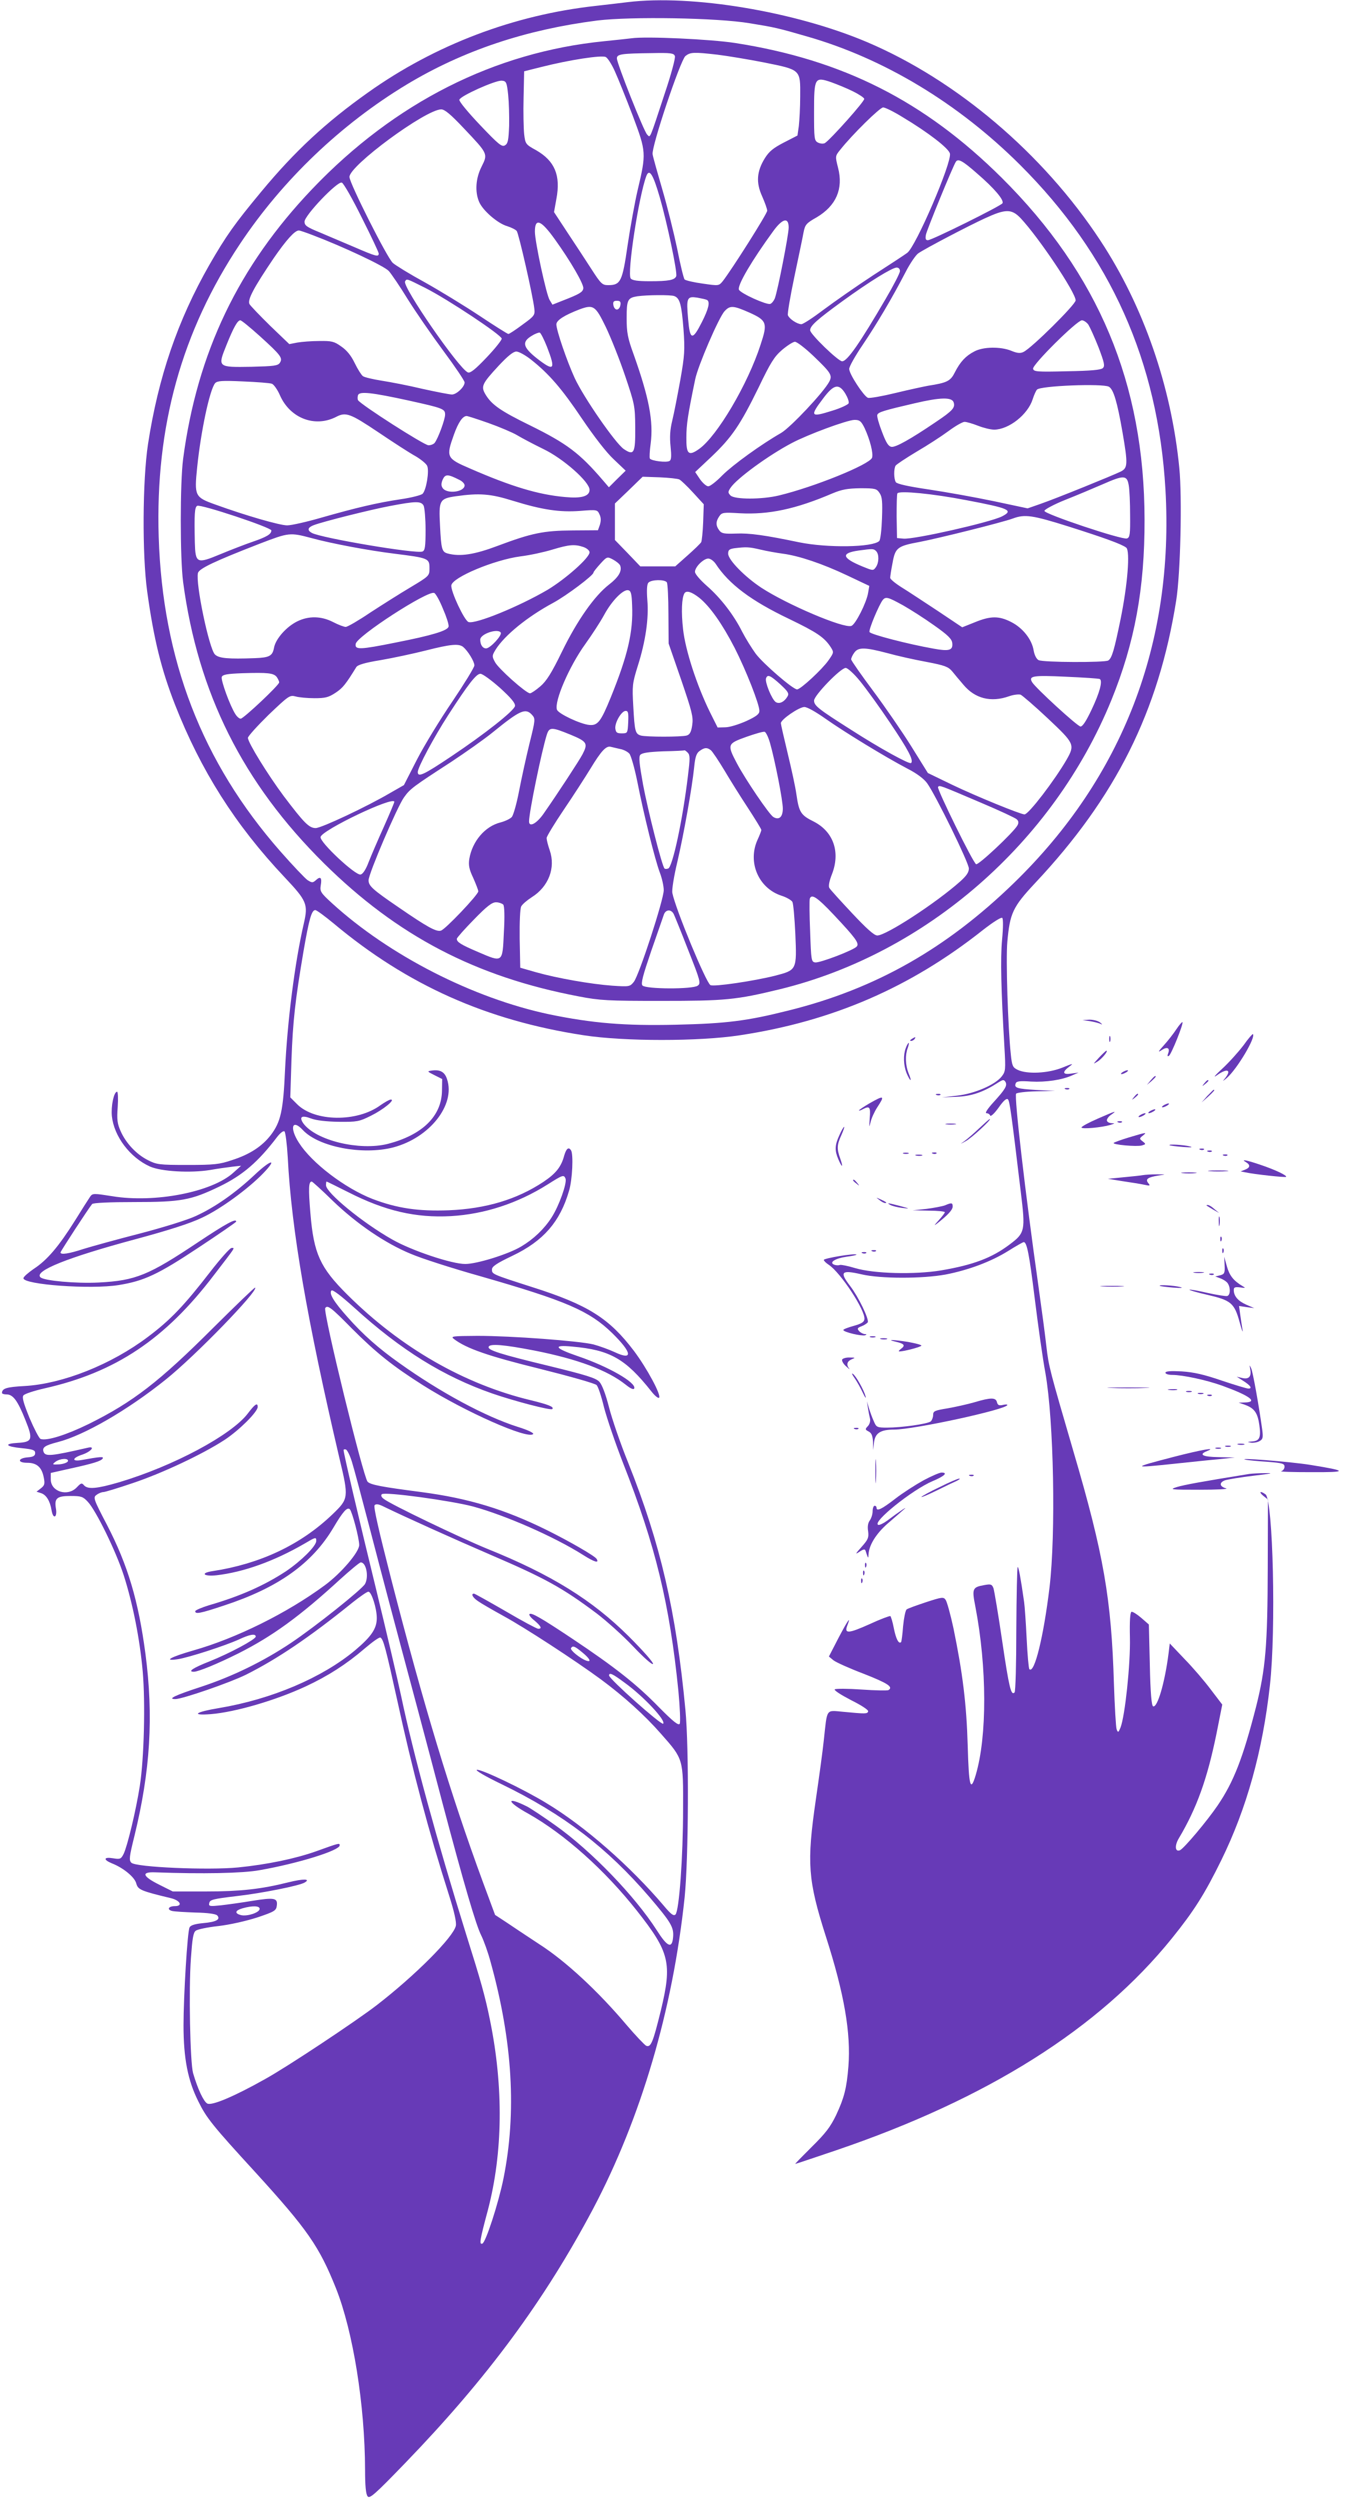 <?xml version="1.0" standalone="no"?>
<!DOCTYPE svg PUBLIC "-//W3C//DTD SVG 20010904//EN"
 "http://www.w3.org/TR/2001/REC-SVG-20010904/DTD/svg10.dtd">
<svg version="1.0" xmlns="http://www.w3.org/2000/svg"
 width="690pt" height="1280pt" viewBox="0 0 690 1280"
 preserveAspectRatio="xMidYMid meet">
<g transform="translate(0,1280) scale(0.1,-0.1)"
fill="#673ab7" stroke="none">
<path d="M3215 12789 c-38 -5 -111 -13 -162 -19 -421 -46 -825 -200 -1167
-443 -216 -153 -375 -300 -549 -510 -136 -164 -178 -223 -265 -374 -162 -284
-261 -573 -314 -918 -28 -186 -30 -566 -4 -754 34 -245 72 -398 142 -578 133
-339 309 -617 562 -885 115 -122 121 -138 98 -238 -46 -199 -84 -499 -96 -750
-9 -207 -22 -265 -73 -332 -44 -57 -107 -99 -198 -128 -65 -22 -92 -25 -229
-25 -145 0 -158 2 -203 25 -59 30 -112 87 -139 148 -17 38 -20 59 -15 124 3
43 1 78 -3 78 -17 0 -32 -74 -27 -125 11 -104 93 -212 195 -258 59 -26 208
-34 307 -18 39 7 90 14 115 17 l45 5 -39 -35 c-109 -100 -404 -157 -621 -121
-95 15 -101 15 -113 -2 -7 -10 -42 -65 -78 -123 -83 -132 -142 -202 -211 -247
-29 -20 -53 -41 -53 -48 0 -33 345 -58 488 -35 130 21 201 54 409 192 106 70
193 130 193 133 0 18 -50 -9 -196 -106 -253 -169 -319 -196 -508 -206 -115 -6
-282 9 -299 27 -33 32 138 101 488 195 167 45 280 81 340 110 93 43 236 147
314 228 74 77 40 71 -44 -8 -100 -94 -203 -166 -301 -211 -42 -20 -168 -59
-287 -90 -117 -30 -247 -66 -289 -79 -76 -25 -118 -31 -118 -18 0 6 145 228
162 248 6 6 90 10 216 10 239 0 290 9 437 80 119 58 197 125 296 255 14 18 30
31 36 27 5 -3 13 -64 17 -134 19 -371 99 -831 265 -1541 48 -201 47 -206 -35
-285 -162 -156 -371 -255 -617 -292 -63 -10 -44 -28 22 -21 139 16 295 72 449
161 59 35 62 36 62 15 0 -26 -76 -102 -156 -156 -110 -72 -233 -127 -392 -173
-39 -12 -72 -26 -72 -31 0 -16 24 -12 147 29 278 91 452 215 561 399 49 83 71
107 84 94 12 -12 48 -149 48 -183 0 -36 -92 -144 -176 -206 -194 -143 -455
-272 -674 -334 -112 -32 -158 -56 -81 -45 56 8 246 70 314 101 55 26 87 32 87
15 0 -14 -132 -85 -237 -127 -84 -33 -114 -53 -80 -53 22 0 120 40 228 94 173
87 314 189 520 378 53 48 101 88 107 88 28 0 42 -73 22 -110 -14 -27 -255
-219 -379 -302 -142 -95 -300 -172 -461 -225 -135 -44 -174 -63 -132 -63 36 0
282 85 362 125 160 80 326 192 545 369 39 31 75 56 82 56 16 0 43 -85 43 -135
0 -54 -27 -94 -111 -165 -169 -141 -428 -251 -698 -296 -121 -20 -146 -39 -41
-31 124 10 331 70 486 142 114 53 209 114 302 194 40 34 76 60 81 56 15 -9 27
-54 86 -322 78 -359 160 -668 265 -997 27 -85 39 -139 35 -157 -13 -58 -207
-253 -405 -406 -105 -81 -457 -315 -571 -378 -158 -89 -274 -138 -297 -126
-19 10 -49 74 -73 156 -15 53 -23 427 -11 589 7 99 12 132 25 140 8 7 61 18
117 24 59 7 142 26 198 44 89 30 97 35 100 61 5 39 -13 42 -126 24 -53 -9
-126 -19 -161 -23 -58 -6 -63 -5 -59 12 3 17 21 21 138 35 132 15 326 54 351
70 32 19 -7 20 -83 1 -140 -35 -246 -47 -423 -47 l-170 0 -70 35 c-86 43 -93
66 -20 63 239 -9 448 -5 535 11 199 35 410 101 410 127 0 13 -1 13 -120 -30
-107 -38 -251 -68 -401 -83 -152 -15 -522 1 -546 24 -13 13 -11 30 16 139 81
332 98 609 56 931 -36 271 -90 454 -197 660 -70 134 -72 141 -53 154 10 8 26
14 34 14 9 0 77 21 151 46 152 51 358 148 470 221 76 50 170 144 170 169 0 24
-14 15 -51 -34 -84 -110 -381 -269 -660 -352 -113 -33 -160 -37 -179 -15 -11
13 -15 12 -36 -10 -46 -50 -134 -24 -134 40 l0 33 98 22 c123 27 160 39 168
52 7 11 -15 9 -109 -8 -51 -9 -48 11 5 28 46 16 68 45 27 35 -188 -43 -216
-46 -226 -21 -8 23 7 33 73 50 136 35 360 165 554 321 151 121 473 453 457
470 -3 2 -98 -90 -213 -204 -278 -278 -413 -382 -639 -494 -116 -57 -216 -88
-247 -77 -8 3 -33 52 -57 108 -31 77 -39 105 -31 115 6 8 55 24 108 36 364 82
618 252 867 579 116 151 109 140 91 140 -8 0 -57 -55 -109 -122 -133 -172
-204 -247 -319 -333 -188 -142 -437 -241 -633 -252 -91 -5 -114 -12 -115 -35
0 -5 11 -8 24 -8 33 0 57 -33 96 -131 40 -99 36 -113 -39 -117 -73 -4 -63 -19
19 -27 59 -6 70 -10 70 -25 0 -14 -9 -20 -37 -22 -52 -4 -56 -28 -4 -28 50 0
75 -23 85 -75 7 -33 4 -41 -15 -56 l-22 -17 22 -7 c27 -8 47 -39 55 -88 4 -23
11 -35 18 -31 6 4 8 22 4 42 -8 51 6 62 76 62 54 0 63 -3 88 -30 42 -45 144
-253 184 -377 46 -144 82 -324 97 -492 14 -161 7 -445 -15 -586 -19 -123 -64
-310 -83 -348 -13 -26 -18 -28 -54 -22 -48 8 -52 -7 -6 -26 59 -23 117 -71
125 -103 9 -32 22 -38 180 -76 46 -12 59 -40 18 -40 -33 0 -43 -18 -14 -25 13
-3 67 -6 120 -8 61 -1 102 -7 110 -14 20 -21 -4 -34 -71 -40 -42 -4 -65 -11
-70 -22 -11 -19 -31 -354 -31 -501 0 -169 22 -283 76 -390 41 -84 72 -123 294
-365 265 -291 325 -377 411 -592 88 -222 148 -598 149 -929 0 -81 4 -125 13
-136 10 -14 36 8 197 175 418 433 709 828 958 1297 245 464 408 1017 469 1595
20 197 23 763 4 960 -48 506 -127 849 -293 1265 -39 96 -83 224 -98 283 -18
70 -36 117 -50 132 -18 19 -66 34 -254 80 -257 62 -319 82 -313 99 6 17 78 11
233 -19 223 -44 376 -101 469 -175 26 -21 41 -27 44 -19 10 30 -133 112 -289
165 -120 41 -131 59 -29 49 194 -17 273 -62 406 -230 17 -22 35 -36 39 -32 13
12 -62 151 -128 239 -127 168 -236 237 -523 328 -206 66 -205 66 -205 90 0 15
23 31 105 70 159 76 244 174 290 333 17 57 23 186 10 207 -12 19 -24 10 -35
-27 -15 -58 -44 -93 -107 -135 -136 -90 -294 -137 -483 -145 -157 -6 -266 10
-392 58 -141 55 -311 184 -377 288 -49 76 -35 124 20 65 81 -87 306 -130 464
-89 185 49 319 217 275 349 -12 38 -36 51 -81 44 -22 -3 -20 -5 16 -23 l40
-20 -1 -60 c-2 -130 -100 -226 -277 -272 -147 -37 -371 18 -434 106 -22 33 -7
42 40 24 27 -10 78 -16 142 -17 94 -1 105 1 165 31 63 31 127 83 102 83 -7 0
-30 -13 -53 -29 -120 -88 -337 -85 -427 5 l-35 35 6 192 c7 198 19 305 62 558
28 162 41 209 60 209 7 0 50 -32 96 -70 376 -314 781 -495 1279 -571 209 -32
590 -32 800 0 475 72 874 245 1245 539 54 42 94 67 99 62 5 -5 5 -50 -1 -112
-9 -97 -5 -258 12 -548 7 -119 6 -126 -14 -152 -34 -43 -139 -88 -228 -98
l-78 -9 76 3 c75 3 137 24 212 73 24 15 29 16 37 4 11 -19 1 -37 -61 -105 -31
-34 -45 -56 -36 -56 9 0 17 -6 19 -12 3 -7 22 11 43 40 25 36 41 50 48 43 9
-9 17 -66 66 -475 24 -197 22 -209 -57 -268 -91 -69 -187 -105 -352 -133 -134
-22 -343 -17 -440 12 -36 11 -71 18 -78 16 -7 -3 -20 -2 -28 1 -30 11 4 33 62
41 31 4 54 9 51 11 -8 8 -167 -19 -167 -27 0 -5 11 -16 25 -25 61 -40 189
-235 183 -279 -2 -15 -16 -23 -55 -34 -29 -8 -53 -17 -53 -21 0 -11 96 -33
112 -27 9 4 8 6 -3 6 -9 1 -22 8 -29 16 -10 12 -8 16 13 24 14 5 28 15 32 20
8 15 -47 130 -90 186 -56 73 -46 84 58 60 97 -23 312 -23 431 -1 118 23 233
66 321 121 40 25 75 45 79 45 16 0 28 -59 56 -286 17 -137 41 -310 55 -384 43
-245 54 -822 21 -1099 -30 -249 -77 -443 -103 -418 -4 5 -10 75 -14 157 -4 83
-10 167 -13 187 -18 127 -29 184 -33 179 -3 -3 -6 -146 -7 -320 0 -173 -4
-318 -9 -322 -18 -18 -28 25 -63 261 -20 138 -41 260 -45 273 -8 20 -13 22
-46 16 -62 -11 -65 -18 -47 -109 60 -312 61 -665 2 -864 -27 -90 -35 -59 -41
151 -6 213 -26 373 -73 601 -15 70 -33 135 -40 145 -11 16 -18 15 -101 -12
-48 -16 -93 -32 -99 -37 -6 -5 -14 -44 -18 -86 -3 -42 -8 -78 -10 -81 -12 -12
-26 15 -37 69 -6 33 -15 61 -18 64 -4 2 -52 -16 -106 -41 -109 -49 -131 -50
-115 -8 21 54 4 30 -45 -63 l-49 -95 23 -19 c12 -10 83 -42 157 -70 122 -48
151 -67 125 -83 -5 -3 -67 -2 -138 3 -70 5 -132 5 -137 1 -5 -5 33 -29 83 -55
54 -27 91 -51 88 -58 -4 -13 -12 -13 -128 -2 -90 8 -81 20 -99 -145 -6 -58
-25 -195 -41 -305 -47 -325 -41 -411 52 -702 94 -293 128 -493 115 -663 -9
-112 -21 -160 -63 -250 -29 -60 -53 -92 -124 -162 -49 -49 -88 -88 -85 -88 2
0 95 31 207 69 780 265 1350 625 1722 1086 113 140 168 227 253 400 130 265
212 559 249 895 32 284 16 948 -22 978 -27 20 -37 14 -12 -7 l24 -19 -1 -349
c-1 -399 -11 -518 -60 -713 -67 -261 -114 -383 -197 -505 -53 -78 -173 -221
-193 -229 -25 -10 -28 24 -5 62 91 153 145 303 192 533 l30 151 -58 76 c-32
43 -92 113 -135 157 l-76 80 -6 -50 c-19 -150 -57 -280 -79 -272 -8 2 -14 67
-17 211 l-5 208 -39 34 c-22 19 -45 33 -50 31 -7 -3 -10 -48 -8 -133 3 -134
-25 -399 -48 -459 -11 -27 -13 -28 -20 -10 -4 11 -10 117 -14 235 -13 433 -52
660 -207 1187 -122 418 -127 435 -139 540 -6 54 -24 190 -40 303 -69 487 -125
973 -115 990 3 5 50 11 103 12 l97 2 -97 5 c-100 6 -114 11 -105 34 4 11 22
13 79 9 75 -4 159 8 213 33 l30 13 -37 -5 c-45 -7 -49 7 -10 36 23 17 19 17
-37 -6 -73 -29 -180 -34 -228 -11 -25 12 -29 20 -35 78 -15 138 -26 489 -18
577 13 147 28 179 141 300 414 440 634 880 724 1448 22 136 31 527 16 679 -41
418 -184 830 -405 1165 -292 444 -736 821 -1196 1016 -368 156 -896 244 -1225
204z m625 -108 c129 -21 143 -24 295 -68 394 -113 774 -342 1091 -658 463
-462 706 -1006 744 -1662 45 -787 -219 -1473 -776 -2014 -347 -337 -711 -543
-1154 -653 -215 -54 -319 -67 -580 -73 -262 -6 -426 8 -645 53 -393 83 -821
302 -1114 569 -58 53 -63 61 -58 91 7 40 -1 49 -24 28 -17 -15 -20 -15 -43 -1
-13 9 -77 76 -141 149 -400 456 -602 979 -622 1608 -18 566 118 1054 417 1502
218 327 517 612 853 815 289 174 609 281 977 328 173 21 613 14 780 -14z
m-943 -5916 c8 -23 -33 -139 -71 -198 -38 -60 -94 -113 -157 -150 -65 -39
-226 -89 -285 -89 -68 -1 -277 69 -376 126 -152 86 -338 239 -338 277 0 10 1
19 3 19 2 0 52 -25 112 -55 187 -95 344 -132 525 -122 171 10 341 65 495 162
79 50 83 51 92 30z m-1192 -114 c123 -118 268 -217 399 -271 53 -23 212 -74
354 -114 443 -127 561 -178 678 -292 102 -100 108 -142 14 -98 -30 14 -80 32
-110 40 -73 18 -420 44 -595 44 -128 -1 -138 -2 -120 -16 64 -49 177 -88 441
-153 152 -38 283 -75 290 -83 8 -8 25 -59 38 -114 14 -54 58 -184 99 -289 165
-420 237 -717 282 -1163 8 -85 11 -160 7 -168 -6 -11 -32 9 -108 86 -113 116
-225 204 -439 347 -165 110 -214 138 -223 128 -4 -4 8 -19 26 -33 34 -29 40
-42 19 -42 -7 0 -82 40 -167 90 -85 49 -158 90 -162 90 -17 0 -7 -20 20 -38
15 -11 74 -45 132 -77 110 -60 366 -227 498 -324 119 -88 227 -186 309 -280
114 -129 113 -126 112 -386 0 -242 -20 -520 -39 -538 -9 -9 -23 1 -58 43 -173
204 -406 409 -604 528 -118 72 -333 174 -355 170 -11 -2 42 -33 127 -74 317
-154 539 -324 758 -579 109 -128 124 -153 120 -203 -5 -62 -29 -52 -84 35
-113 176 -337 408 -521 538 -59 42 -124 85 -143 95 -110 55 -106 25 5 -36 185
-104 391 -287 557 -497 168 -213 182 -268 123 -512 -40 -163 -51 -190 -75
-180 -8 4 -53 51 -100 106 -146 173 -312 327 -446 413 -65 43 -144 95 -173
115 l-55 36 -63 170 c-165 449 -302 900 -469 1549 -65 254 -92 372 -85 379 8
8 22 5 48 -8 107 -52 362 -167 548 -247 277 -119 366 -168 541 -299 50 -38
135 -114 187 -169 55 -58 98 -96 102 -90 4 6 -51 68 -122 139 -188 188 -400
319 -728 451 -137 56 -496 228 -529 255 -13 9 -16 19 -10 24 13 14 355 -33
468 -63 168 -46 416 -155 563 -248 58 -37 84 -44 69 -20 -9 15 -139 90 -256
148 -215 106 -399 162 -641 194 -200 26 -261 37 -276 53 -22 23 -229 869 -217
889 11 18 30 4 137 -105 124 -124 210 -193 367 -292 213 -134 533 -276 561
-248 5 5 -24 20 -79 37 -167 53 -397 177 -607 327 -106 75 -186 146 -263 233
-73 81 -98 124 -84 138 6 6 48 -26 118 -89 239 -217 456 -351 705 -438 113
-39 300 -88 308 -80 11 11 -19 23 -109 45 -342 82 -667 269 -940 540 -141 140
-173 211 -190 418 -11 129 -9 162 7 162 3 0 52 -44 108 -99z m98 -1337 c10
-32 49 -178 87 -324 66 -254 118 -451 249 -940 33 -124 92 -346 131 -495 105
-396 168 -612 195 -665 13 -26 35 -87 48 -136 113 -407 134 -771 66 -1109 -26
-128 -91 -327 -108 -333 -17 -6 -14 14 28 171 77 293 81 630 11 973 -25 123
-46 198 -122 439 -149 478 -271 924 -333 1220 -19 89 -77 336 -129 550 -89
364 -166 694 -166 710 0 4 6 5 12 3 7 -3 21 -31 31 -64z m-1455 4 c-3 -7 -22
-14 -44 -16 -37 -2 -38 -1 -20 13 24 18 69 20 64 3z m2635 -979 c39 -32 49
-52 20 -42 -31 11 -84 54 -78 64 9 14 18 11 58 -22z m218 -156 c97 -70 212
-194 196 -209 -9 -9 -277 229 -277 247 0 17 18 9 81 -38z m-1871 -1157 c0 -19
-64 -40 -96 -32 -34 9 -30 24 9 35 50 14 87 13 87 -3z"/>
<path d="M3235 12604 c-16 -2 -79 -9 -140 -15 -562 -56 -1073 -314 -1495 -756
-378 -396 -590 -838 -662 -1383 -16 -123 -16 -508 0 -630 76 -569 306 -1029
721 -1440 376 -372 778 -582 1306 -682 108 -21 150 -23 420 -23 330 0 385 5
611 60 748 183 1399 750 1697 1480 119 292 171 571 170 925 -1 696 -236 1257
-732 1750 -395 392 -813 604 -1366 690 -123 19 -457 35 -530 24z m222 -91 c4
-9 -19 -94 -52 -192 -80 -243 -73 -227 -90 -210 -17 17 -155 364 -155 390 0
22 23 25 178 27 97 2 114 0 119 -15z m218 7 c50 -6 158 -24 240 -40 188 -38
185 -35 184 -174 0 -55 -4 -123 -7 -151 l-7 -49 -70 -36 c-54 -28 -75 -45 -97
-80 -42 -68 -46 -125 -14 -195 14 -32 26 -65 26 -74 0 -15 -181 -301 -228
-361 -20 -24 -20 -24 -103 -12 -45 6 -87 16 -92 21 -5 5 -22 75 -38 157 -17
81 -51 218 -76 303 -25 86 -48 167 -50 181 -7 37 142 481 168 503 25 20 42 21
164 7z m-525 -86 c16 -35 57 -137 91 -226 70 -187 70 -192 25 -383 -14 -60
-37 -186 -51 -280 -27 -188 -36 -205 -100 -205 -30 0 -37 7 -86 83 -29 45 -84
129 -122 186 l-69 105 12 67 c23 121 -8 195 -104 250 -53 29 -55 32 -61 82 -3
29 -5 113 -3 187 l3 135 88 22 c142 36 310 62 330 51 10 -5 31 -38 47 -74z
m1220 -102 c30 -15 56 -32 57 -38 4 -11 -176 -212 -202 -227 -8 -4 -23 -3 -35
3 -19 10 -20 21 -20 155 0 178 3 183 88 154 31 -11 82 -32 112 -47z m-1767
-17 c4 -38 6 -110 5 -159 -3 -74 -6 -91 -21 -100 -16 -10 -33 4 -128 104 -60
63 -108 121 -106 129 3 19 184 100 217 98 23 -2 26 -7 33 -72z m2021 -115
c132 -79 235 -159 242 -186 11 -45 -175 -478 -219 -509 -12 -9 -91 -61 -175
-115 -84 -55 -197 -134 -252 -175 -54 -41 -106 -75 -115 -75 -21 0 -62 27 -69
46 -3 7 12 96 33 196 21 101 43 203 47 227 8 41 14 48 67 78 100 59 138 146
110 254 -15 59 -15 60 11 92 60 76 203 217 220 217 10 0 55 -22 100 -50z
m-2248 -57 c124 -131 124 -130 91 -196 -30 -59 -35 -128 -13 -180 18 -44 95
-111 144 -125 22 -7 44 -18 49 -25 10 -12 83 -332 90 -397 4 -33 1 -38 -60
-82 -36 -27 -68 -48 -73 -48 -4 0 -71 42 -149 94 -77 51 -203 128 -280 171
-77 42 -150 87 -163 99 -29 26 -222 409 -222 440 0 58 390 345 470 346 18 0
48 -25 116 -97z m2630 -232 c87 -75 139 -136 129 -152 -9 -14 -362 -189 -382
-189 -11 0 -14 7 -10 28 4 23 137 348 153 373 11 19 34 7 110 -60z m-1627
-119 c38 -131 92 -388 85 -406 -8 -20 -38 -26 -135 -26 -62 0 -90 4 -98 14
-20 24 41 421 80 525 15 39 34 10 68 -107z m-1526 -106 c48 -95 87 -178 87
-184 0 -19 -14 -15 -123 32 -56 24 -137 58 -179 76 -66 27 -78 35 -78 55 0 32
169 209 191 200 9 -3 55 -84 102 -179z m3375 -3 c93 -99 282 -381 282 -421 0
-21 -225 -244 -267 -264 -16 -8 -32 -7 -63 6 -55 22 -142 21 -188 -3 -45 -23
-73 -53 -101 -108 -22 -44 -39 -53 -136 -68 -22 -4 -97 -20 -167 -37 -70 -17
-133 -28 -142 -25 -22 9 -96 122 -96 148 0 12 31 67 69 123 73 108 151 240
220 373 23 45 53 88 65 96 38 26 258 141 341 179 106 49 137 49 183 1z m-1188
-48 c0 -37 -56 -323 -71 -363 -5 -12 -15 -25 -23 -28 -18 -7 -153 54 -161 73
-8 23 66 149 177 301 47 64 78 71 78 17z m-1198 -60 c82 -114 150 -232 146
-252 -3 -19 -20 -29 -105 -62 l-53 -21 -14 23 c-17 25 -76 300 -76 351 0 72
31 60 102 -39z m-1240 21 c153 -58 367 -158 390 -184 13 -15 57 -79 96 -143
40 -64 122 -183 182 -264 61 -82 110 -155 110 -163 0 -23 -41 -62 -65 -62 -11
0 -79 13 -151 29 -71 17 -165 35 -210 42 -44 7 -87 17 -95 23 -8 6 -27 36 -42
67 -18 38 -41 66 -69 85 -36 26 -50 29 -112 28 -39 0 -90 -4 -113 -8 l-41 -8
-97 93 c-53 52 -101 102 -107 112 -11 22 20 81 124 235 65 94 108 142 129 142
5 0 37 -11 71 -24z m3008 -184 c0 -10 -33 -74 -73 -142 -132 -226 -197 -320
-223 -320 -20 0 -164 139 -164 159 0 23 35 54 167 150 138 100 252 170 276
171 10 0 17 -7 17 -18z m-2432 -86 c115 -58 392 -242 392 -260 0 -8 -35 -52
-78 -97 -56 -59 -83 -81 -95 -76 -45 17 -338 441 -322 466 9 15 5 16 103 -33z
m1276 -42 c29 -11 37 -43 47 -167 8 -110 6 -136 -16 -262 -14 -77 -32 -170
-41 -207 -12 -49 -14 -86 -9 -134 5 -48 4 -69 -5 -74 -15 -10 -93 0 -101 12
-3 5 -1 39 4 76 15 114 -8 235 -87 457 -31 85 -36 113 -36 186 0 94 5 104 55
112 49 7 172 8 189 1z m168 -20 c16 -10 8 -45 -27 -114 -48 -95 -61 -92 -70
15 -10 111 -6 119 47 111 22 -4 45 -9 50 -12z m-444 -26 c-2 -13 -10 -23 -18
-23 -8 0 -16 10 -18 23 -3 17 2 22 18 22 16 0 21 -5 18 -22z m-75 -112 c26
-54 71 -167 99 -250 49 -145 51 -155 52 -263 1 -134 -6 -148 -59 -112 -43 30
-204 262 -251 363 -40 87 -94 245 -94 275 0 21 41 47 119 77 71 26 81 19 134
-90z m737 73 c88 -40 93 -53 56 -164 -65 -202 -223 -469 -315 -534 -54 -38
-66 -27 -65 59 0 67 7 113 45 297 13 67 122 320 151 350 28 30 44 29 128 -8z
m-2508 -121 c107 -97 117 -111 102 -135 -10 -16 -30 -18 -146 -21 -174 -3
-174 -3 -128 111 36 90 57 127 71 127 6 0 51 -37 101 -82z m4243 60 c8 -13 32
-65 52 -116 30 -79 34 -96 22 -107 -10 -9 -61 -14 -184 -16 -155 -4 -170 -2
-173 13 -4 21 224 247 250 248 9 0 24 -10 33 -22z m-2773 -114 c46 -119 37
-128 -53 -58 -70 56 -77 83 -26 114 17 11 36 18 42 17 5 -2 22 -35 37 -73z
m1364 -46 c91 -87 99 -100 82 -132 -29 -55 -199 -235 -247 -263 -100 -57 -247
-163 -301 -217 -30 -31 -62 -56 -72 -56 -9 0 -28 16 -42 36 l-25 37 84 79
c104 99 147 162 241 354 61 127 80 158 121 193 26 22 56 41 65 41 10 0 52 -32
94 -72z m-1445 -20 c91 -72 157 -148 261 -303 61 -90 125 -173 162 -207 l61
-58 -43 -42 -43 -43 -30 35 c-120 140 -185 189 -376 283 -147 72 -193 104
-224 154 -27 44 -22 56 66 151 46 49 74 72 90 72 13 0 47 -19 76 -42z m-1328
-123 c10 -4 29 -31 41 -59 52 -118 179 -166 287 -111 51 27 73 18 218 -79 77
-52 162 -107 190 -122 27 -16 54 -38 59 -49 12 -25 -4 -123 -23 -143 -6 -7
-56 -20 -111 -28 -121 -18 -227 -43 -406 -94 -76 -22 -155 -40 -177 -40 -38 0
-212 50 -369 107 -104 37 -107 44 -92 190 19 185 64 397 92 431 11 12 35 14
143 9 71 -3 138 -8 148 -12z m4287 -15 c24 -13 43 -78 70 -233 28 -163 27
-183 -8 -201 -38 -19 -331 -138 -412 -166 l-66 -23 -174 37 c-96 20 -246 47
-334 60 -102 15 -161 28 -167 37 -11 17 -11 70 -1 85 4 6 52 38 107 71 55 32
129 80 164 106 35 26 72 47 82 47 10 0 41 -9 69 -20 28 -11 65 -20 83 -20 75
1 172 77 197 156 7 22 17 44 22 49 18 20 336 32 368 15z m-1350 -35 c12 -20
20 -42 17 -50 -3 -7 -41 -25 -84 -38 -111 -35 -116 -29 -47 62 55 74 81 79
114 26z m-2236 -36 c177 -39 186 -43 186 -72 0 -25 -36 -122 -53 -144 -5 -7
-20 -13 -32 -13 -22 0 -347 208 -361 231 -3 5 -3 17 0 26 8 20 68 14 260 -28z
m2791 -9 c9 -27 -5 -43 -90 -100 -131 -89 -207 -131 -228 -128 -16 2 -28 21
-49 77 -16 41 -27 80 -24 87 5 14 36 23 191 59 132 31 191 32 200 5z m-2383
-106 c56 -20 123 -48 148 -63 25 -15 84 -46 133 -70 101 -48 237 -168 237
-209 0 -33 -41 -45 -125 -37 -137 12 -276 54 -487 146 -121 52 -124 58 -83
173 23 64 45 96 66 96 4 0 54 -16 111 -36z m1927 -26 c27 -58 46 -131 38 -152
-14 -35 -295 -149 -477 -193 -87 -21 -227 -21 -248 0 -13 14 -14 18 0 39 31
47 192 165 313 229 83 44 283 118 322 119 27 0 34 -6 52 -42z m-2076 -265 c15
-7 27 -20 27 -28 0 -35 -93 -46 -113 -13 -8 12 -7 24 1 43 13 28 26 28 85 -2z
m1127 2 c8 -4 40 -34 70 -67 l55 -60 -3 -91 c-2 -51 -7 -97 -10 -103 -4 -7
-35 -37 -70 -68 l-63 -56 -89 0 -90 0 -65 68 -65 67 0 94 0 93 71 68 71 69 87
-3 c47 -2 93 -7 101 -11z m2302 -30 c4 -22 7 -91 7 -153 1 -96 -1 -114 -16
-119 -23 -9 -423 125 -423 141 0 7 48 33 108 57 59 23 145 60 192 80 107 47
123 47 132 -6z m-1276 -40 c13 -19 15 -45 12 -129 -2 -59 -8 -110 -14 -116
-33 -33 -266 -36 -409 -7 -177 37 -257 48 -324 45 -62 -2 -75 0 -87 17 -18 24
-18 45 1 72 13 19 21 20 104 15 149 -8 287 21 476 102 48 20 77 25 142 26 77
0 84 -2 99 -25z m444 -36 c222 -42 243 -52 183 -83 -62 -31 -451 -119 -505
-114 l-33 3 -2 110 c0 61 1 114 4 119 10 15 182 -2 353 -35z m-2323 -3 c149
-46 239 -60 345 -52 87 7 88 6 99 -18 8 -16 8 -33 2 -53 l-10 -28 -129 -1
c-149 -1 -209 -13 -385 -79 -119 -45 -193 -56 -256 -39 -29 8 -33 21 -39 143
-7 129 -3 138 81 150 120 17 177 13 292 -23z m-457 -25 c5 -11 10 -67 10 -124
0 -86 -3 -106 -16 -111 -33 -13 -517 69 -566 95 -26 14 -22 28 9 40 50 19 290
79 390 98 132 25 160 26 173 2z m-780 -127 c0 -19 -23 -33 -96 -58 -38 -13
-113 -42 -166 -64 -120 -50 -127 -47 -130 61 -3 147 -1 179 12 187 16 10 380
-111 380 -126z m4081 21 c183 -58 275 -91 298 -109 21 -16 7 -191 -29 -367
-32 -156 -44 -199 -63 -211 -18 -11 -335 -10 -357 2 -11 6 -21 26 -25 49 -9
57 -56 116 -115 146 -63 32 -105 32 -186 -1 l-65 -26 -127 85 c-70 46 -153
101 -184 120 -32 20 -58 42 -58 48 0 7 5 41 12 76 14 79 25 87 138 108 99 19
424 100 478 120 62 23 101 17 283 -40z m-3876 -60 c102 -28 294 -64 425 -80
175 -22 180 -24 180 -74 0 -39 0 -40 -97 -98 -54 -32 -147 -91 -207 -130 -59
-40 -116 -73 -125 -73 -9 0 -38 11 -65 25 -61 31 -124 32 -182 4 -56 -27 -111
-89 -120 -134 -8 -44 -23 -52 -99 -55 -136 -5 -184 -1 -204 19 -30 30 -100
365 -87 417 6 23 87 61 316 150 151 58 155 58 265 29z m1394 -46 c17 -6 31
-18 31 -27 0 -28 -122 -136 -215 -192 -145 -85 -369 -177 -405 -165 -21 7 -92
158 -88 188 6 41 219 130 353 148 49 6 123 22 165 35 86 26 114 28 159 13z
m906 -13 c33 -8 85 -17 115 -21 83 -11 202 -51 329 -111 l114 -54 -6 -35 c-8
-51 -65 -163 -86 -170 -41 -13 -328 109 -460 195 -84 55 -171 143 -171 175 0
19 6 24 33 28 60 7 72 7 132 -7z m593 -8 c16 -16 15 -60 -2 -83 -13 -18 -15
-17 -67 4 -107 44 -113 69 -21 82 73 10 77 10 90 -3z m-1311 -74 c10 -28 -8
-59 -57 -97 -74 -57 -163 -183 -241 -343 -54 -111 -80 -152 -112 -179 -22 -19
-46 -35 -52 -35 -20 0 -164 128 -180 161 -15 28 -15 32 4 63 46 73 162 168
296 240 68 37 205 140 205 154 0 4 16 24 35 45 34 37 35 38 65 22 17 -9 34
-23 37 -31z m489 9 c68 -104 181 -189 376 -282 143 -69 180 -94 213 -144 17
-27 17 -28 -11 -68 -32 -46 -143 -149 -161 -149 -21 0 -173 131 -212 183 -21
29 -52 79 -69 112 -43 86 -110 173 -181 235 -34 30 -61 61 -61 72 0 25 44 68
68 68 11 0 28 -12 38 -27z m-250 -95 c4 -6 8 -79 8 -162 l1 -151 64 -185 c56
-164 63 -191 57 -232 -5 -35 -12 -49 -28 -54 -27 -8 -209 -8 -236 0 -28 9 -31
22 -38 149 -6 106 -5 117 23 207 40 126 57 243 49 337 -4 51 -2 81 5 89 14 17
85 18 95 2z m-178 -118 c6 -135 -22 -255 -109 -470 -51 -125 -67 -146 -110
-142 -45 4 -158 57 -166 78 -15 41 62 221 145 336 33 46 77 113 97 150 39 72
97 131 123 126 14 -3 18 -18 20 -78z m-969 -17 c18 -41 31 -82 29 -91 -4 -21
-83 -45 -271 -82 -184 -37 -210 -38 -205 -7 5 39 368 274 402 261 8 -3 28 -39
45 -81z m1312 57 c56 -45 119 -135 182 -257 59 -116 127 -289 127 -323 0 -16
-15 -28 -67 -52 -38 -17 -86 -32 -108 -32 l-39 -1 -40 80 c-67 137 -125 315
-137 423 -10 88 -7 161 7 184 10 16 36 8 75 -22z m1044 -39 c39 -22 111 -68
160 -103 71 -50 91 -70 93 -91 4 -37 -16 -43 -97 -28 -130 23 -323 73 -327 85
-5 12 49 140 68 164 15 18 27 15 103 -27z m-2060 -140 c8 -14 -54 -81 -75 -81
-18 0 -30 19 -30 45 0 29 90 59 105 36z m-193 -73 c25 -21 58 -75 58 -95 0
-10 -51 -93 -113 -185 -62 -91 -144 -225 -181 -297 l-67 -131 -70 -40 c-121
-71 -353 -180 -382 -180 -34 0 -60 27 -163 163 -82 110 -184 275 -184 299 0 8
48 61 106 118 102 97 108 102 138 94 17 -5 61 -9 97 -9 55 0 72 4 108 28 37
24 53 45 106 131 7 12 45 23 125 36 63 11 167 33 230 49 130 33 169 36 192 19z
m2173 -32 c50 -14 140 -34 200 -45 95 -18 113 -25 133 -49 12 -15 38 -46 57
-68 59 -71 141 -92 234 -59 23 8 49 11 59 8 9 -4 72 -58 140 -122 136 -128
139 -134 96 -210 -62 -107 -195 -281 -216 -281 -20 0 -248 93 -369 151 l-126
61 -84 135 c-46 74 -135 203 -196 285 -62 83 -113 156 -113 162 0 6 7 22 16
34 20 29 55 28 169 -2z m-140 -143 c31 -38 101 -134 155 -215 93 -138 121
-191 107 -205 -8 -8 -161 76 -307 170 -169 107 -190 124 -190 150 0 26 136
167 162 167 10 0 43 -30 73 -67z m-2987 20 c6 -9 12 -21 12 -27 0 -14 -182
-185 -197 -186 -7 0 -19 10 -27 23 -27 41 -76 175 -70 191 5 12 27 16 107 19
129 4 159 1 175 -20z m1143 -55 c57 -52 79 -78 77 -93 -4 -24 -153 -142 -328
-259 -139 -93 -170 -108 -170 -79 0 24 84 180 155 290 106 164 145 213 166
213 11 0 56 -33 100 -72z m1436 18 c40 -37 46 -47 37 -62 -17 -29 -42 -40 -60
-29 -20 13 -57 103 -50 122 8 21 21 16 73 -31z m1637 27 c15 -10 -1 -70 -43
-158 -26 -55 -45 -85 -56 -85 -15 0 -230 197 -248 227 -19 32 3 36 172 28 91
-4 170 -9 175 -12z m-1404 -204 c95 -67 306 -196 419 -255 47 -24 83 -51 100
-74 44 -61 214 -408 214 -437 0 -20 -13 -38 -44 -66 -126 -112 -380 -277 -425
-277 -16 0 -55 35 -130 115 -59 63 -112 121 -116 129 -5 9 0 35 13 68 45 114
9 219 -92 271 -67 33 -76 48 -89 137 -5 38 -26 134 -45 212 -19 79 -35 149
-35 155 0 19 92 82 120 83 15 0 59 -25 110 -61z m-1505 21 c18 -20 18 -24 -13
-148 -17 -70 -41 -179 -53 -242 -12 -63 -29 -123 -37 -133 -9 -10 -35 -22 -58
-28 -80 -20 -145 -97 -160 -187 -5 -31 -1 -53 20 -97 14 -32 26 -62 26 -69 0
-17 -168 -194 -191 -201 -23 -8 -70 18 -214 117 -138 94 -157 112 -157 141 0
33 147 377 182 425 31 43 44 53 240 180 74 49 171 117 215 153 139 113 167
125 200 89z m493 -37 c-3 -57 -3 -58 -33 -58 -25 0 -30 4 -33 25 -3 31 32 90
53 90 13 0 15 -11 13 -57z m-295 -65 c84 -35 90 -44 61 -100 -16 -31 -130
-205 -200 -305 -35 -50 -74 -71 -74 -39 0 47 65 362 91 444 13 40 24 40 122 0z
m1021 -41 c26 -91 66 -296 66 -337 0 -44 -20 -61 -49 -43 -21 13 -142 191
-186 274 -51 97 -50 101 48 136 45 16 87 28 94 26 7 -3 19 -28 27 -56z m-768
-32 c18 -3 39 -14 48 -24 8 -9 27 -75 41 -145 33 -168 90 -398 115 -464 11
-29 20 -69 20 -90 0 -48 -126 -435 -153 -469 -20 -25 -22 -26 -111 -20 -109 8
-281 38 -391 69 l-80 23 -3 148 c-1 85 2 155 8 166 5 10 29 31 54 47 86 54
123 150 92 240 -9 26 -16 54 -16 63 0 8 40 74 88 145 49 72 110 167 137 211
54 89 80 118 104 111 9 -2 30 -7 47 -11z m466 -7 c8 -7 39 -53 69 -103 29 -49
84 -137 121 -193 37 -57 68 -107 68 -112 0 -4 -9 -27 -20 -51 -51 -114 5 -246
122 -285 26 -8 52 -23 57 -32 5 -10 11 -82 15 -162 8 -187 8 -187 -104 -216
-107 -27 -316 -58 -331 -48 -23 14 -179 390 -195 472 -3 15 8 86 26 160 33
143 75 377 86 485 5 52 12 71 28 82 25 18 38 19 58 3z m-119 -12 c12 -12 12
-30 1 -118 -27 -227 -79 -467 -101 -475 -8 -3 -16 -3 -19 0 -13 12 -86 301
-110 430 -19 106 -23 142 -14 152 9 10 42 15 118 18 59 1 108 4 109 5 1 1 8
-4 16 -12z m1504 -257 c92 -39 174 -77 181 -84 10 -9 11 -18 4 -31 -19 -35
-201 -206 -212 -199 -17 10 -201 385 -195 395 7 11 6 11 222 -81z m-3007 5 c0
-3 -24 -61 -54 -128 -30 -66 -65 -148 -78 -181 -14 -38 -30 -61 -41 -63 -27
-5 -209 165 -205 192 5 35 378 213 378 180z m2249 -576 c112 -119 134 -148
120 -164 -15 -19 -189 -85 -213 -82 -20 3 -21 10 -26 158 -4 85 -4 161 -2 168
9 27 38 8 121 -80z m-1691 50 c6 -8 8 -60 3 -143 -7 -156 -5 -154 -131 -100
-89 38 -110 51 -110 68 0 5 39 49 87 98 67 69 93 89 114 89 14 0 31 -6 37 -12z
m873 -48 c4 -8 38 -91 74 -184 63 -159 66 -171 49 -183 -26 -19 -267 -18 -283
1 -9 10 2 51 45 177 31 90 61 174 65 187 10 26 37 27 50 2z"/>
<path d="M5585 7571 c22 -4 47 -10 55 -15 8 -4 6 0 -4 8 -11 9 -36 15 -55 15
l-36 -2 40 -6z"/>
<path d="M6026 7530 c-15 -23 -44 -60 -64 -82 -31 -34 -32 -39 -10 -24 28 18
43 10 31 -20 -4 -11 -3 -15 5 -10 12 7 76 166 69 172 -2 3 -16 -14 -31 -36z"/>
<path d="M6370 7448 c-25 -33 -74 -88 -110 -121 -36 -33 -48 -48 -28 -34 55
40 80 30 41 -17 -12 -14 -9 -13 11 4 53 46 150 209 134 225 -2 2 -24 -23 -48
-57z"/>
<path d="M5682 7480 c0 -14 2 -19 5 -12 2 6 2 18 0 25 -3 6 -5 1 -5 -13z"/>
<path d="M4670 7480 c-9 -6 -10 -10 -3 -10 6 0 15 5 18 10 8 12 4 12 -15 0z"/>
<path d="M4640 7434 c-14 -36 -12 -89 4 -129 8 -19 17 -35 20 -35 3 0 -2 16
-10 35 -16 40 -18 93 -4 129 5 14 7 26 5 26 -3 0 -10 -12 -15 -26z"/>
<path d="M5629 7384 c-31 -34 -32 -35 -6 -19 23 15 56 55 44 55 -2 0 -19 -16
-38 -36z"/>
<path d="M5750 7310 c-8 -5 -10 -10 -5 -10 6 0 17 5 25 10 8 5 11 10 5 10 -5
0 -17 -5 -25 -10z"/>
<path d="M5894 7268 l-19 -23 23 19 c12 11 22 21 22 23 0 8 -8 2 -26 -19z"/>
<path d="M6169 7253 c-13 -16 -12 -17 4 -4 9 7 17 15 17 17 0 8 -8 3 -21 -13z"/>
<path d="M5458 7223 c7 -3 16 -2 19 1 4 3 -2 6 -13 5 -11 0 -14 -3 -6 -6z"/>
<path d="M6184 7188 l-29 -33 33 29 c30 28 37 36 29 36 -2 0 -16 -15 -33 -32z"/>
<path d="M4798 7193 c7 -3 16 -2 19 1 4 3 -2 6 -13 5 -11 0 -14 -3 -6 -6z"/>
<path d="M5809 7183 c-13 -16 -12 -17 4 -4 9 7 17 15 17 17 0 8 -8 3 -21 -13z"/>
<path d="M4453 7150 c-29 -17 -53 -33 -53 -36 0 -2 9 0 19 6 36 19 41 13 36
-47 -3 -45 -3 -50 4 -21 4 20 20 55 34 77 41 62 37 65 -40 21z"/>
<path d="M5960 7140 c-8 -5 -10 -10 -5 -10 6 0 17 5 25 10 8 5 11 10 5 10 -5
0 -17 -5 -25 -10z"/>
<path d="M5890 7110 c-8 -5 -10 -10 -5 -10 6 0 17 5 25 10 8 5 11 10 5 10 -5
0 -17 -5 -25 -10z"/>
<path d="M5623 7072 c-46 -20 -83 -40 -83 -45 0 -10 104 0 148 13 24 8 25 8 5
9 -13 1 -23 7 -23 15 0 7 10 21 23 29 31 22 24 20 -70 -21z"/>
<path d="M5840 7090 c-8 -5 -10 -10 -5 -10 6 0 17 5 25 10 8 5 11 10 5 10 -5
0 -17 -5 -25 -10z"/>
<path d="M5015 7022 c-27 -26 -61 -55 -75 -65 -24 -17 -24 -17 7 0 29 15 135
113 123 113 -3 0 -27 -22 -55 -48z"/>
<path d="M5728 7053 c7 -3 16 -2 19 1 4 3 -2 6 -13 5 -11 0 -14 -3 -6 -6z"/>
<path d="M4848 7043 c12 -2 32 -2 45 0 12 2 2 4 -23 4 -25 0 -35 -2 -22 -4z"/>
<path d="M4300 6988 c-24 -52 -25 -78 -6 -123 20 -47 27 -45 10 3 -18 50 -17
70 6 120 10 23 17 42 14 42 -3 0 -14 -19 -24 -42z"/>
<path d="M5783 6976 c-40 -12 -75 -25 -78 -28 -10 -9 119 -21 145 -13 20 6 21
7 3 21 -17 13 -17 15 1 29 24 19 19 18 -71 -9z"/>
<path d="M5991 6936 c2 -2 33 -6 69 -9 41 -3 54 -2 35 3 -31 8 -112 13 -104 6z"/>
<path d="M6148 6913 c7 -3 16 -2 19 1 4 3 -2 6 -13 5 -11 0 -14 -3 -6 -6z"/>
<path d="M6188 6903 c7 -3 16 -2 19 1 4 3 -2 6 -13 5 -11 0 -14 -3 -6 -6z"/>
<path d="M4628 6893 c6 -2 18 -2 25 0 6 3 1 5 -13 5 -14 0 -19 -2 -12 -5z"/>
<path d="M4778 6893 c7 -3 16 -2 19 1 4 3 -2 6 -13 5 -11 0 -14 -3 -6 -6z"/>
<path d="M4693 6883 c9 -2 23 -2 30 0 6 3 -1 5 -18 5 -16 0 -22 -2 -12 -5z"/>
<path d="M6268 6883 c7 -3 16 -2 19 1 4 3 -2 6 -13 5 -11 0 -14 -3 -6 -6z"/>
<path d="M6383 6849 c23 -14 21 -28 -5 -38 l-23 -9 25 -5 c46 -10 204 -27 208
-23 6 7 -57 37 -132 62 -73 25 -103 30 -73 13z"/>
<path d="M6198 6803 c23 -2 61 -2 85 0 23 2 4 4 -43 4 -47 0 -66 -2 -42 -4z"/>
<path d="M6058 6793 c17 -2 47 -2 65 0 17 2 3 4 -33 4 -36 0 -50 -2 -32 -4z"/>
<path d="M5855 6783 c-11 -2 -56 -7 -100 -11 l-80 -8 75 -12 c41 -6 91 -14
110 -18 31 -7 34 -6 22 8 -16 20 -4 30 53 39 40 6 40 6 -10 6 -27 0 -59 -2
-70 -4z"/>
<path d="M4370 6756 c0 -2 8 -10 18 -17 15 -13 16 -12 3 4 -13 16 -21 21 -21
13z"/>
<path d="M4504 6656 c11 -9 24 -16 30 -16 12 0 7 5 -24 19 -24 11 -24 11 -6
-3z"/>
<path d="M4561 6630 c9 -5 36 -12 60 -15 42 -5 41 -4 -11 10 -65 17 -70 17
-49 5z"/>
<path d="M4840 6628 c-14 -5 -56 -13 -95 -18 l-70 -7 83 -2 c45 0 82 -4 82 -8
0 -4 -15 -23 -32 -42 -23 -25 -26 -30 -8 -16 56 44 80 70 80 87 0 20 -5 21
-40 6z"/>
<path d="M6181 6627 c2 -2 18 -11 34 -21 l30 -17 -24 20 c-13 12 -28 21 -34
21 -6 0 -8 -1 -6 -3z"/>
<path d="M6243 6545 c0 -22 2 -30 4 -17 2 12 2 30 0 40 -3 9 -5 -1 -4 -23z"/>
<path d="M6251 6454 c0 -11 3 -14 6 -6 3 7 2 16 -1 19 -3 4 -6 -2 -5 -13z"/>
<path d="M6261 6394 c0 -11 3 -14 6 -6 3 7 2 16 -1 19 -3 4 -6 -2 -5 -13z"/>
<path d="M4468 6393 c7 -3 16 -2 19 1 4 3 -2 6 -13 5 -11 0 -14 -3 -6 -6z"/>
<path d="M4418 6383 c7 -3 16 -2 19 1 4 3 -2 6 -13 5 -11 0 -14 -3 -6 -6z"/>
<path d="M6273 6321 c2 -40 -1 -45 -23 -51 l-25 -6 22 -8 c13 -4 30 -14 38
-22 18 -19 20 -63 2 -70 -7 -2 -53 5 -102 16 -48 11 -90 19 -92 16 -2 -2 39
-14 92 -26 121 -28 138 -42 165 -140 11 -41 18 -59 15 -40 -3 19 -9 55 -12 79
l-6 44 39 -6 39 -5 -42 18 c-42 19 -63 44 -63 75 0 14 7 16 33 13 27 -4 29 -3
13 6 -46 27 -68 54 -81 101 l-14 50 2 -44z"/>
<path d="M6118 6283 c12 -2 32 -2 45 0 12 2 2 4 -23 4 -25 0 -35 -2 -22 -4z"/>
<path d="M6198 6273 c7 -3 16 -2 19 1 4 3 -2 6 -13 5 -11 0 -14 -3 -6 -6z"/>
<path d="M5648 6213 c29 -2 74 -2 100 0 26 2 2 3 -53 3 -55 0 -76 -1 -47 -3z"/>
<path d="M5941 6216 c2 -2 33 -6 69 -9 41 -3 54 -2 35 3 -31 8 -112 13 -104 6z"/>
<path d="M4458 5953 c6 -2 18 -2 25 0 6 3 1 5 -13 5 -14 0 -19 -2 -12 -5z"/>
<path d="M4513 5943 c9 -2 23 -2 30 0 6 3 -1 5 -18 5 -16 0 -22 -2 -12 -5z"/>
<path d="M4588 5930 c44 -10 51 -19 28 -36 -11 -8 -15 -14 -9 -14 24 0 113 24
113 30 0 4 -31 12 -69 19 -78 12 -114 13 -63 1z"/>
<path d="M4314 5839 c-3 -6 5 -22 20 -35 14 -13 21 -19 16 -12 -16 20 -11 38
13 48 20 8 19 9 -10 9 -17 1 -35 -4 -39 -10z"/>
<path d="M6404 5790 c8 -38 -7 -54 -40 -46 l-29 7 31 -20 c39 -24 51 -41 29
-41 -9 0 -71 19 -137 41 -90 31 -143 43 -205 47 -58 3 -83 1 -83 -7 0 -6 15
-11 34 -11 54 0 175 -26 256 -55 141 -51 186 -84 118 -86 l-33 -1 32 -11 c49
-18 65 -41 74 -104 9 -65 1 -82 -40 -84 -23 -2 -23 -2 -4 -6 12 -2 32 1 43 7
19 10 21 17 16 58 -17 123 -48 297 -57 316 -9 19 -9 19 -5 -4z"/>
<path d="M4378 5743 c12 -17 31 -51 42 -75 11 -23 17 -32 14 -18 -8 31 -50
107 -66 116 -7 4 -2 -6 10 -23z"/>
<path d="M5693 5693 c48 -2 126 -2 175 0 48 1 8 3 -88 3 -96 0 -136 -2 -87 -3z"/>
<path d="M5988 5683 c12 -2 30 -2 40 0 9 3 -1 5 -23 4 -22 0 -30 -2 -17 -4z"/>
<path d="M6078 5673 c6 -2 18 -2 25 0 6 3 1 5 -13 5 -14 0 -19 -2 -12 -5z"/>
<path d="M6138 5663 c6 -2 18 -2 25 0 6 3 1 5 -13 5 -14 0 -19 -2 -12 -5z"/>
<path d="M6188 5653 c7 -3 16 -2 19 1 4 3 -2 6 -13 5 -11 0 -14 -3 -6 -6z"/>
<path d="M4992 5620 c-35 -10 -97 -24 -137 -31 -67 -11 -75 -14 -75 -34 0 -12
-6 -27 -12 -33 -16 -13 -150 -32 -224 -32 -52 0 -55 2 -68 33 -8 17 -19 48
-25 67 l-10 35 5 -35 c3 -19 8 -44 11 -56 2 -12 -3 -28 -12 -37 -14 -15 -14
-17 5 -27 15 -8 20 -22 22 -53 l1 -42 4 37 c5 50 33 68 103 68 103 0 580 104
580 126 0 4 -11 3 -24 0 -18 -4 -25 -1 -29 14 -6 25 -31 25 -115 0z"/>
<path d="M4378 5483 c7 -3 16 -2 19 1 4 3 -2 6 -13 5 -11 0 -14 -3 -6 -6z"/>
<path d="M6343 5403 c9 -2 23 -2 30 0 6 3 -1 5 -18 5 -16 0 -22 -2 -12 -5z"/>
<path d="M6278 5393 c6 -2 18 -2 25 0 6 3 1 5 -13 5 -14 0 -19 -2 -12 -5z"/>
<path d="M6228 5383 c6 -2 18 -2 25 0 6 3 1 5 -13 5 -14 0 -19 -2 -12 -5z"/>
<path d="M6011 5340 c-215 -56 -215 -58 4 -35 77 8 178 19 225 23 l85 9 -82 2
c-83 1 -105 13 -60 31 53 21 -24 8 -172 -30z"/>
<path d="M4484 5265 c0 -55 1 -76 3 -47 2 29 2 74 0 100 -2 26 -3 2 -3 -53z"/>
<path d="M6385 5325 c11 -2 59 -7 108 -10 75 -6 87 -9 87 -25 0 -10 -8 -21
-17 -23 -10 -3 59 -5 152 -5 191 -1 191 6 -1 37 -105 17 -401 40 -329 26z"/>
<path d="M4732 5221 c-40 -22 -106 -64 -146 -95 -71 -55 -96 -66 -96 -46 0 6
-4 10 -10 10 -5 0 -10 -13 -10 -28 0 -16 -7 -37 -15 -48 -9 -12 -12 -32 -8
-55 4 -32 0 -42 -33 -79 -33 -37 -35 -41 -12 -26 22 15 29 15 32 5 13 -40 14
-42 15 -19 2 48 39 107 97 158 33 28 70 61 84 73 26 22 -20 -8 -85 -57 -19
-14 -40 -24 -46 -22 -35 12 174 180 278 224 62 26 80 44 46 44 -10 0 -51 -18
-91 -39z"/>
<path d="M6400 5253 c-249 -40 -334 -56 -371 -67 -41 -13 -35 -14 116 -14 88
0 149 3 136 7 -34 9 -37 29 -7 41 15 5 82 16 149 24 87 10 105 14 62 13 -33 0
-71 -2 -85 -4z"/>
<path d="M4968 5243 c7 -3 16 -2 19 1 4 3 -2 6 -13 5 -11 0 -14 -3 -6 -6z"/>
<path d="M4812 5185 c-51 -24 -92 -47 -92 -50 0 -3 35 12 78 33 42 21 88 43
102 49 14 7 20 12 14 12 -6 1 -52 -19 -102 -44z"/>
<path d="M4431 4784 c0 -11 3 -14 6 -6 3 7 2 16 -1 19 -3 4 -6 -2 -5 -13z"/>
<path d="M4421 4744 c0 -11 3 -14 6 -6 3 7 2 16 -1 19 -3 4 -6 -2 -5 -13z"/>
<path d="M4411 4704 c0 -11 3 -14 6 -6 3 7 2 16 -1 19 -3 4 -6 -2 -5 -13z"/>
</g>
</svg>
